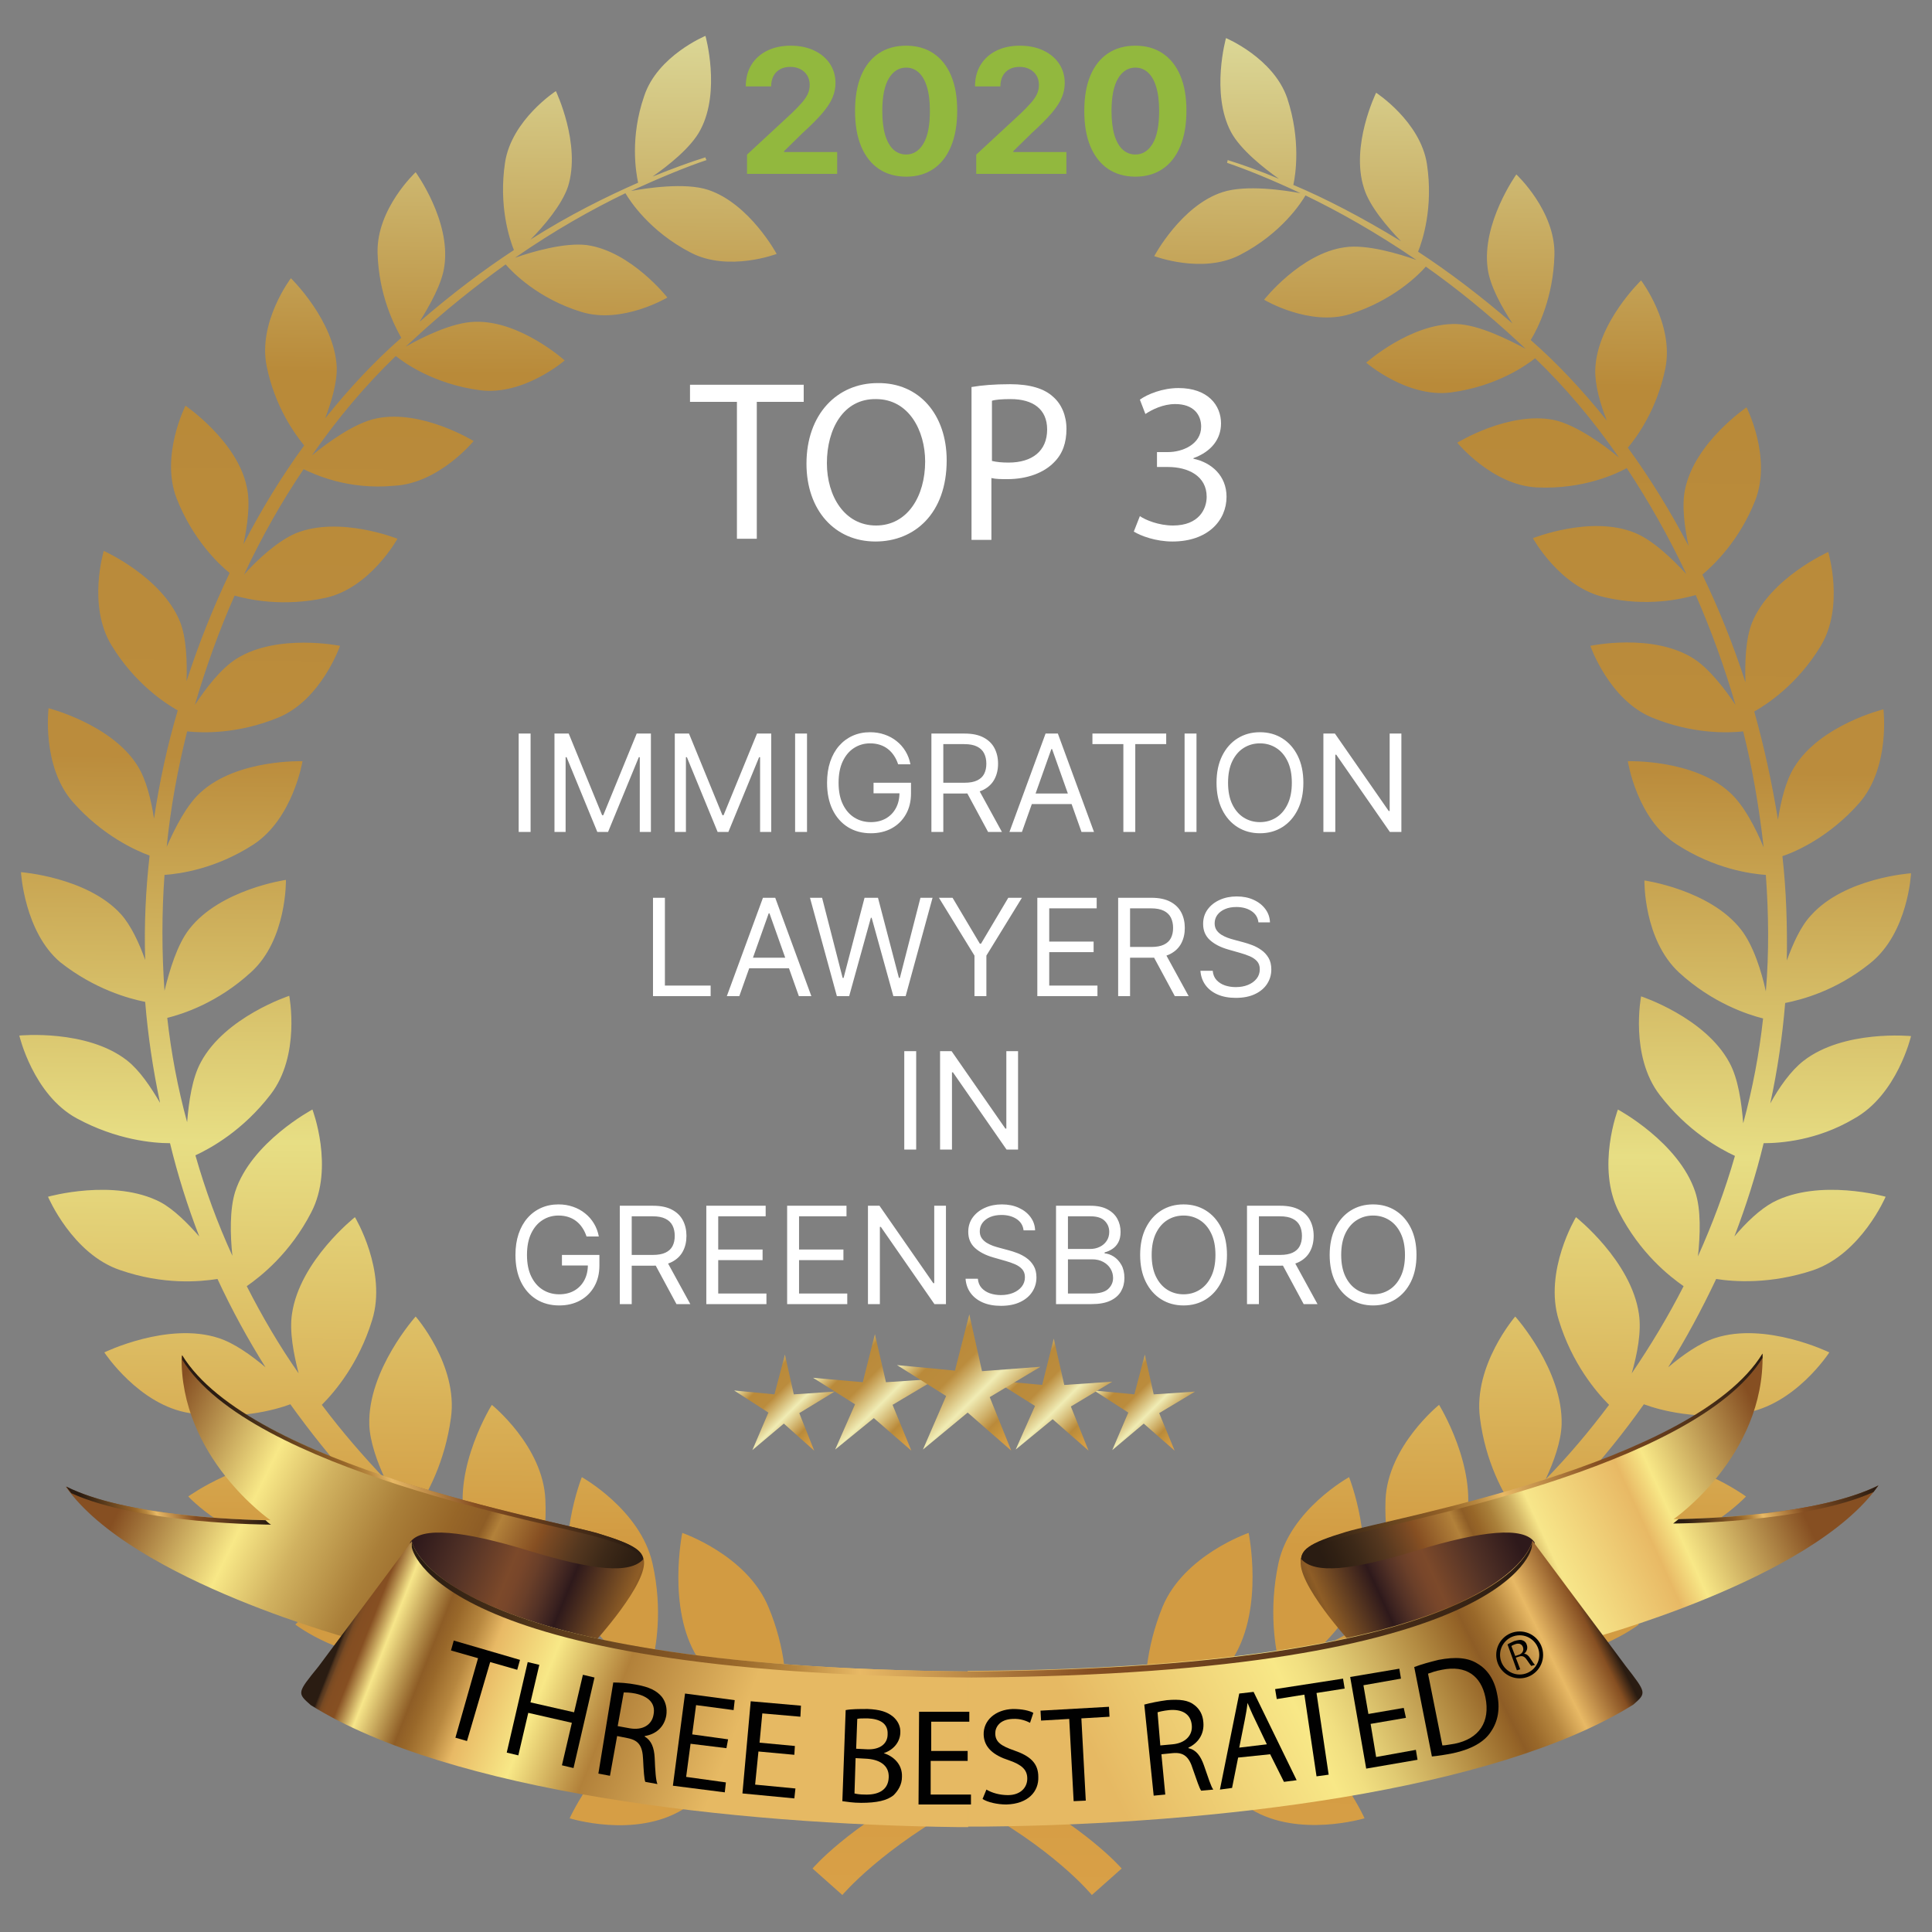 <?xml version="1.0" encoding="UTF-8"?>
<svg xmlns="http://www.w3.org/2000/svg" width="200" height="200" viewBox="0 0 200 200" fill="none">
  <rect x="0" y="0" width="200" height="200" fill="#808080" stroke="none"/>
  <path d="M182.571 118.343C181.771 121.657 180.743 124.857 179.543 128C180.743 126.571 182.171 125.2 183.543 124.457C188.343 121.943 195.2 123.886 195.2 123.886C195.2 123.886 192.686 129.771 187.714 131.486C183.257 132.971 179.486 132.686 177.657 132.4C176.171 135.543 174.514 138.629 172.686 141.543C174.171 140.286 175.943 139.029 177.543 138.514C182.8 136.8 189.371 140 189.371 140C189.371 140 185.829 145.486 180.514 146.286C175.714 147.029 171.886 146 170.171 145.371C168.114 148.286 165.886 151.029 163.543 153.6C165.314 152.571 167.371 151.543 169.143 151.314C174.743 150.514 180.743 154.914 180.743 154.914C180.743 154.914 176.171 159.829 170.743 159.657C165.714 159.543 162.057 157.771 160.457 156.857C157.943 159.371 155.314 161.714 152.629 163.829C154.571 163.086 156.8 162.457 158.629 162.514C164.4 162.743 169.657 168.171 169.657 168.171C169.657 168.171 164.229 172.286 158.743 171.2C153.771 170.229 150.4 167.829 148.914 166.629C146.229 168.571 143.429 170.343 140.629 171.886C142.514 171.543 144.629 171.429 146.229 171.771C151.943 173.029 156.343 179.429 156.343 179.429C156.343 179.429 150.171 182.571 144.857 180.514C140.229 178.686 137.314 175.886 135.943 174.343C132.971 175.771 129.943 176.971 126.971 177.886C128.914 177.943 130.971 178.114 132.457 178.743C138 180.971 141.257 188.229 141.257 188.229C141.257 188.229 134.457 190.286 129.543 187.314C125.029 184.571 122.571 181.029 121.6 179.314C114.571 180.571 108.686 182.571 103.943 184.686C112.571 189.257 116.114 193.429 116.114 193.429L113.029 196.171C113.029 196.171 109.029 191.257 100.114 186.571C91.257 191.314 87.2 196.171 87.2 196.171L84.114 193.429C84.114 193.429 87.657 189.2 96.286 184.686C91.486 182.514 85.657 180.571 78.629 179.314C77.657 181.029 75.2 184.571 70.686 187.314C65.714 190.343 58.971 188.229 58.971 188.229C58.971 188.229 62.229 181.029 67.771 178.743C69.314 178.114 71.314 177.886 73.257 177.886C70.286 176.971 67.314 175.771 64.286 174.343C62.971 175.886 60.057 178.686 55.371 180.514C50.057 182.571 43.886 179.429 43.886 179.429C43.886 179.429 48.229 173.029 54 171.771C55.6 171.429 57.657 171.6 59.6 171.886C56.8 170.343 54.057 168.571 51.314 166.629C49.829 167.829 46.457 170.229 41.486 171.2C36 172.286 30.571 168.171 30.571 168.171C30.571 168.171 35.886 162.743 41.6 162.514C43.429 162.457 45.657 163.086 47.6 163.829C44.914 161.657 42.286 159.371 39.771 156.857C38.171 157.771 34.514 159.543 29.486 159.657C24.057 159.771 19.486 154.914 19.486 154.914C19.486 154.914 25.543 150.571 31.086 151.314C32.857 151.543 34.914 152.571 36.686 153.6C34.343 151.029 32.114 148.229 30.057 145.371C28.343 146 24.514 147.029 19.657 146.286C14.4 145.486 10.8 140 10.8 140C10.8 140 17.371 136.8 22.629 138.514C24.229 139.029 26 140.286 27.486 141.543C25.657 138.629 24 135.6 22.514 132.4C20.686 132.686 16.914 133.029 12.457 131.486C7.486 129.829 4.971 123.886 4.971 123.886C4.971 123.886 11.829 121.943 16.629 124.457C18 125.2 19.429 126.629 20.629 128C19.429 124.914 18.4 121.657 17.6 118.343C15.829 118.343 12.057 118 7.943 115.771C3.429 113.314 2 107.2 2 107.2C2 107.2 8.971 106.514 13.143 109.771C14.457 110.8 15.6 112.514 16.571 114.171C15.829 110.686 15.314 107.2 15.029 103.714C13.314 103.371 9.771 102.4 6.229 99.6C2.514 96.457 2.171 90.286 2.171 90.286C2.171 90.286 9.029 90.8 12.514 94.629C13.543 95.771 14.4 97.6 15.029 99.371C14.914 95.714 15.086 92.114 15.486 88.571C13.943 88 10.571 86.457 7.543 83.028C4.286 79.314 5.029 73.314 5.029 73.314C5.029 73.314 11.543 74.971 14.229 79.257C15.143 80.686 15.657 82.857 15.943 84.743C16.514 80.914 17.314 77.2 18.4 73.543C17.086 72.8 13.943 70.743 11.543 66.8C9.029 62.686 10.743 57.029 10.743 57.029C10.743 57.029 16.743 59.714 18.629 64.343C19.314 66.057 19.371 68.514 19.314 70.514C20.571 66.629 22.057 62.914 23.771 59.314C22.629 58.4 19.943 55.828 18.286 51.6C16.571 47.2 19.2 42 19.2 42C19.2 42 24.571 45.657 25.543 50.4C25.943 52.114 25.6 54.457 25.2 56.343C27.086 52.686 29.2 49.257 31.486 46.114C30.514 44.914 28.457 42.114 27.6 37.886C26.686 33.314 30.114 28.8 30.114 28.8C30.114 28.8 34.629 33.2 34.857 38C34.914 39.6 34.286 41.657 33.657 43.314C36.171 40.171 38.8 37.371 41.543 34.971C40.857 33.771 39.2 30.571 39.086 26.171C38.971 21.6 43.029 17.828 43.029 17.828C43.029 17.828 46.686 22.857 46 27.543C45.771 29.371 44.457 31.657 43.429 33.314C46.8 30.4 50.057 27.943 53.2 25.886C52.743 24.743 51.6 21.314 52.286 16.8C52.971 12.4 57.543 9.429 57.543 9.429C57.543 9.429 60.171 14.914 58.8 19.314C58.171 21.2 56.286 23.428 54.914 24.8C58.971 22.229 62.8 20.343 66.057 18.914C65.829 17.828 65.2 14.229 66.686 9.943C68.057 5.771 73.029 3.714 73.029 3.714C73.029 3.714 74.629 9.429 72.514 13.428C71.543 15.314 69.086 17.2 67.543 18.286C69.657 17.428 71.543 16.743 73.029 16.286C73.029 16.4 73.086 16.457 73.143 16.571C71.086 17.257 68.457 18.343 65.314 19.771C66.857 19.486 70.914 18.857 73.314 19.657C77.6 21.086 80.4 26.286 80.4 26.286C80.4 26.286 75.429 28.171 71.543 26.171C67.2 23.943 65.143 20.686 64.743 20C61.314 21.657 57.429 23.828 53.314 26.686C55.086 26.057 58.457 25.086 60.743 25.371C65.314 26 69.086 30.8 69.086 30.8C69.086 30.8 64.4 33.6 60.171 32.286C55.714 30.914 53.086 28.229 52.343 27.371C49.257 29.6 46 32.171 42.743 35.2C42.514 35.428 42.229 35.657 42 35.886C43.714 34.914 46.8 33.371 49.143 33.314C53.829 33.143 58.457 37.314 58.457 37.314C58.457 37.314 54.229 40.971 49.714 40.4C44.914 39.771 41.829 37.543 40.971 36.857C37.886 39.828 34.971 43.257 32.286 47.143C33.829 45.886 36.686 43.771 38.971 43.314C43.657 42.343 49.029 45.657 49.029 45.657C49.029 45.657 45.429 50.057 40.8 50.286C36 50.743 32.514 49.086 31.429 48.571C29.143 51.943 27.086 55.6 25.257 59.486C26.629 57.943 28.743 56 30.629 55.2C35.143 53.371 41.143 55.771 41.143 55.771C41.143 55.771 38.343 60.857 33.714 61.886C29.257 62.857 25.714 62.057 24.286 61.657C22.686 65.257 21.314 69.086 20.171 72.971C21.314 71.257 22.857 69.2 24.514 68.171C28.743 65.543 35.2 66.857 35.2 66.857C35.2 66.857 33.257 72.457 28.8 74.286C24.629 76 20.971 75.886 19.371 75.714C18.4 79.6 17.657 83.6 17.257 87.657C18.114 85.714 19.314 83.314 20.8 82C24.571 78.571 31.314 78.8 31.314 78.8C31.314 78.8 30.343 84.743 26.229 87.428C22.343 89.943 18.629 90.457 17.029 90.571C16.743 94.514 16.743 98.571 17.029 102.571C17.543 100.457 18.343 97.771 19.6 96.171C22.8 92.057 29.6 91.086 29.6 91.086C29.6 91.086 29.714 97.257 26 100.629C22.514 103.829 18.914 104.971 17.314 105.371C17.714 108.971 18.4 112.629 19.371 116.171C19.543 114.057 19.886 111.6 20.8 109.943C23.314 105.257 29.943 103.086 29.943 103.086C29.943 103.086 31.143 109.257 28 113.314C25.143 117.029 21.829 118.857 20.229 119.6C21.257 123.2 22.514 126.629 24.057 130C23.829 127.829 23.771 125.2 24.343 123.371C26 118.229 32.343 114.857 32.343 114.857C32.343 114.857 34.629 120.857 32.229 125.486C30.057 129.714 27.029 132.114 25.543 133.143C27.143 136.286 28.914 139.314 30.914 142.171C30.4 140.171 29.943 137.829 30.229 136C31.029 130.514 36.743 126 36.743 126C36.743 126 40.114 131.6 38.514 136.686C37.143 141.143 34.686 144.057 33.314 145.429C35.371 148.171 37.6 150.743 39.886 153.143C39.029 151.314 38.286 149.2 38.229 147.486C38.057 141.829 43.029 136.286 43.029 136.286C43.029 136.286 47.429 141.314 46.686 146.743C46.057 151.371 44.229 154.686 43.086 156.343C45.543 158.629 48.057 160.8 50.686 162.743C49.543 161.086 48.514 159.143 48.114 157.486C46.914 151.829 50.914 145.429 50.914 145.429C50.914 145.429 56.229 149.714 56.457 155.257C56.686 160 55.371 163.657 54.514 165.543C57.429 167.486 60.4 169.2 63.371 170.686C61.829 169.143 60.286 167.257 59.543 165.543C57.371 160.114 60.229 152.914 60.229 152.914C60.229 152.914 66.286 156.286 67.543 161.829C68.629 166.629 67.943 170.629 67.371 172.629C70.514 173.943 73.6 175.029 76.629 175.829C74.914 174.571 73.143 173.086 72.171 171.543C69.029 166.457 70.629 158.686 70.629 158.686C70.629 158.686 77.314 160.971 79.543 166.343C81.371 170.686 81.486 174.571 81.314 176.743C85.714 177.6 89.714 178.686 93.257 179.943C95.714 180.8 97.943 181.714 99.943 182.629C101.943 181.714 104.171 180.8 106.629 179.943C110.171 178.686 114.171 177.543 118.571 176.743C118.457 174.571 118.571 170.686 120.343 166.343C122.571 160.971 129.257 158.686 129.257 158.686C129.257 158.686 130.857 166.4 127.714 171.543C126.743 173.086 124.971 174.629 123.257 175.829C126.286 175.029 129.371 174 132.514 172.629C132 170.629 131.314 166.686 132.343 161.829C133.543 156.286 139.657 152.914 139.657 152.914C139.657 152.914 142.514 160.114 140.343 165.543C139.657 167.314 138.057 169.143 136.514 170.686C139.486 169.2 142.457 167.486 145.371 165.543C144.514 163.657 143.257 160 143.429 155.257C143.657 149.714 148.971 145.429 148.971 145.429C148.971 145.429 152.971 151.886 151.771 157.486C151.429 159.2 150.343 161.086 149.2 162.743C151.829 160.8 154.4 158.629 156.8 156.343C155.657 154.686 153.771 151.371 153.2 146.743C152.514 141.314 156.857 136.286 156.857 136.286C156.857 136.286 161.829 141.829 161.657 147.486C161.6 149.2 160.857 151.314 160 153.143C162.343 150.743 164.514 148.171 166.571 145.429C165.2 144.057 162.743 141.143 161.371 136.686C159.771 131.6 163.143 126 163.143 126C163.143 126 168.857 130.514 169.657 136C169.943 137.829 169.486 140.171 168.914 142.171C170.857 139.314 172.686 136.286 174.286 133.143C172.8 132.114 169.771 129.714 167.6 125.486C165.2 120.857 167.486 114.857 167.486 114.857C167.486 114.857 173.771 118.229 175.486 123.371C176.114 125.257 176 127.886 175.771 130.057C177.257 126.743 178.571 123.257 179.6 119.657C178 118.914 174.686 117.086 171.829 113.371C168.686 109.314 169.886 103.143 169.886 103.143C169.886 103.143 176.514 105.314 179.029 110C179.943 111.657 180.286 114.171 180.457 116.286C181.429 112.686 182.114 109.086 182.514 105.429C180.914 105.029 177.257 103.829 173.829 100.686C170.114 97.257 170.229 91.143 170.229 91.143C170.229 91.143 177.029 92.114 180.229 96.228C181.486 97.829 182.343 100.514 182.8 102.629C183.143 98.571 183.086 94.571 182.8 90.571C181.2 90.457 177.486 89.943 173.6 87.428C169.429 84.8 168.514 78.8 168.514 78.8C168.514 78.8 175.257 78.571 179.029 82C180.514 83.314 181.771 85.771 182.571 87.714C182.114 83.657 181.429 79.6 180.457 75.714C178.857 75.886 175.2 76 171.029 74.286C166.571 72.457 164.629 66.857 164.629 66.857C164.629 66.857 171.086 65.486 175.314 68.171C176.914 69.2 178.514 71.257 179.657 72.971C178.514 69.028 177.143 65.257 175.543 61.6C174.114 62 170.514 62.857 166.114 61.828C161.486 60.8 158.686 55.714 158.686 55.714C158.686 55.714 164.686 53.314 169.2 55.143C171.086 55.886 173.143 57.886 174.571 59.428C172.743 55.543 170.629 51.828 168.4 48.457C167.371 49.029 163.886 50.686 159.086 50.457C154.457 50.228 150.857 45.828 150.857 45.828C150.857 45.828 156.229 42.514 160.914 43.486C163.2 44 166.114 46.114 167.6 47.371C164.914 43.486 162 40.057 158.914 37.086C158.057 37.771 154.971 40 150.171 40.629C145.657 41.2 141.429 37.543 141.429 37.543C141.429 37.543 146.057 33.428 150.743 33.543C153.086 33.6 156.229 35.2 157.943 36.114C157.714 35.886 157.429 35.657 157.2 35.428C153.943 32.4 150.686 29.771 147.6 27.6C146.857 28.457 144.229 31.086 139.771 32.514C135.543 33.828 130.857 31.029 130.857 31.029C130.857 31.029 134.629 26.229 139.2 25.6C141.486 25.257 144.857 26.286 146.629 26.914C142.457 24.057 138.571 21.886 135.143 20.229C134.743 20.914 132.686 24.171 128.343 26.4C124.457 28.4 119.486 26.514 119.486 26.514C119.486 26.514 122.286 21.257 126.571 19.886C129.029 19.086 133.086 19.714 134.629 20C131.6 18.571 129.029 17.543 127.029 16.857C127.029 16.743 127.086 16.686 127.086 16.571C128.571 17.029 130.343 17.657 132.4 18.514C130.857 17.428 128.4 15.486 127.429 13.657C125.314 9.657 126.914 3.943 126.914 3.943C126.914 3.943 131.829 6 133.257 10.171C134.686 14.514 134.114 18.114 133.886 19.143C137.143 20.514 140.914 22.457 145.029 24.971C143.657 23.543 141.771 21.371 141.2 19.486C139.771 15.086 142.457 9.6 142.457 9.6C142.457 9.6 147.029 12.571 147.714 16.971C148.4 21.486 147.257 24.914 146.8 26.057C149.943 28.114 153.2 30.571 156.571 33.486C155.486 31.828 154.229 29.6 154 27.771C153.371 23.086 156.971 18.057 156.971 18.057C156.971 18.057 161.029 21.828 160.914 26.4C160.8 30.8 159.2 34 158.457 35.2C161.2 37.6 163.829 40.4 166.343 43.543C165.657 41.828 165.086 39.828 165.143 38.228C165.314 33.428 169.886 29.029 169.886 29.029C169.886 29.029 173.314 33.543 172.4 38.114C171.543 42.343 169.486 45.2 168.514 46.343C170.8 49.486 172.914 52.914 174.8 56.514C174.4 54.629 174.057 52.286 174.457 50.571C175.486 45.771 180.8 42.171 180.8 42.171C180.8 42.171 183.429 47.314 181.714 51.771C180.057 56 177.371 58.514 176.229 59.486C177.943 63.029 179.429 66.743 180.686 70.629C180.629 68.629 180.686 66.171 181.371 64.457C183.257 59.828 189.257 57.143 189.257 57.143C189.257 57.143 190.971 62.8 188.457 66.914C186.057 70.857 182.914 72.914 181.6 73.657C182.629 77.314 183.429 81.028 184.057 84.857C184.343 82.971 184.857 80.8 185.771 79.371C188.457 75.028 194.971 73.428 194.971 73.428C194.971 73.428 195.714 79.428 192.457 83.143C189.429 86.571 186.057 88.114 184.514 88.629C184.914 92.171 185.029 95.771 184.971 99.428C185.6 97.714 186.4 95.886 187.486 94.743C190.971 90.857 197.829 90.4 197.829 90.4C197.829 90.4 197.543 96.571 193.6 99.714C190.057 102.571 186.514 103.486 184.8 103.829C184.514 107.314 184 110.8 183.257 114.229C184.171 112.571 185.371 110.857 186.686 109.829C190.857 106.571 197.829 107.257 197.829 107.257C197.829 107.257 196.4 113.371 191.886 115.829C188.114 118.057 184.343 118.343 182.571 118.343Z" fill="url(#paint0_linear_11_272)"></path>
  <path d="M77.331 18V16.006L81.99 11.691C82.387 11.307 82.719 10.962 82.988 10.655C83.26 10.349 83.467 10.048 83.608 9.754C83.748 9.456 83.819 9.134 83.819 8.789C83.819 8.406 83.731 8.075 83.556 7.798C83.382 7.517 83.143 7.302 82.841 7.153C82.538 6.999 82.195 6.923 81.811 6.923C81.411 6.923 81.061 7.004 80.763 7.165C80.465 7.327 80.235 7.56 80.073 7.862C79.911 8.165 79.83 8.525 79.83 8.942H77.203C77.203 8.086 77.397 7.342 77.784 6.712C78.172 6.081 78.716 5.593 79.414 5.248C80.113 4.903 80.919 4.73 81.831 4.73C82.768 4.73 83.584 4.896 84.279 5.229C84.978 5.557 85.521 6.013 85.909 6.597C86.296 7.18 86.49 7.849 86.49 8.604C86.49 9.098 86.392 9.586 86.196 10.068C86.005 10.549 85.662 11.084 85.167 11.672C84.673 12.256 83.976 12.957 83.077 13.775L81.166 15.648V15.737H86.663V18H77.331ZM93.801 18.288C92.702 18.283 91.756 18.013 90.963 17.476C90.175 16.939 89.568 16.161 89.141 15.143C88.72 14.124 88.511 12.899 88.515 11.467C88.515 10.04 88.726 8.823 89.148 7.817C89.574 6.812 90.181 6.047 90.97 5.523C91.762 4.994 92.706 4.73 93.801 4.73C94.897 4.73 95.838 4.994 96.627 5.523C97.419 6.051 98.029 6.818 98.455 7.824C98.881 8.825 99.092 10.04 99.088 11.467C99.088 12.903 98.874 14.131 98.448 15.149C98.026 16.168 97.421 16.945 96.633 17.482C95.845 18.019 94.901 18.288 93.801 18.288ZM93.801 15.993C94.551 15.993 95.15 15.616 95.597 14.861C96.045 14.107 96.266 12.976 96.262 11.467C96.262 10.474 96.16 9.648 95.955 8.987C95.755 8.327 95.47 7.83 95.099 7.498C94.732 7.165 94.3 6.999 93.801 6.999C93.056 6.999 92.459 7.372 92.011 8.118C91.564 8.864 91.338 9.98 91.334 11.467C91.334 12.473 91.434 13.312 91.634 13.986C91.839 14.655 92.127 15.158 92.497 15.494C92.868 15.827 93.303 15.993 93.801 15.993ZM101.061 18V16.006L105.721 11.691C106.117 11.307 106.45 10.962 106.718 10.655C106.991 10.349 107.197 10.048 107.338 9.754C107.479 9.456 107.549 9.134 107.549 8.789C107.549 8.406 107.462 8.075 107.287 7.798C107.112 7.517 106.874 7.302 106.571 7.153C106.268 6.999 105.925 6.923 105.542 6.923C105.141 6.923 104.792 7.004 104.494 7.165C104.195 7.327 103.965 7.56 103.803 7.862C103.641 8.165 103.56 8.525 103.56 8.942H100.933C100.933 8.086 101.127 7.342 101.515 6.712C101.903 6.081 102.446 5.593 103.145 5.248C103.844 4.903 104.649 4.73 105.561 4.73C106.499 4.73 107.315 4.896 108.009 5.229C108.708 5.557 109.251 6.013 109.639 6.597C110.027 7.18 110.221 7.849 110.221 8.604C110.221 9.098 110.123 9.586 109.927 10.068C109.735 10.549 109.392 11.084 108.898 11.672C108.403 12.256 107.707 12.957 106.808 13.775L104.896 15.648V15.737H110.393V18H101.061ZM117.532 18.288C116.432 18.283 115.486 18.013 114.694 17.476C113.905 16.939 113.298 16.161 112.872 15.143C112.45 14.124 112.241 12.899 112.246 11.467C112.246 10.04 112.456 8.823 112.878 7.817C113.305 6.812 113.912 6.047 114.7 5.523C115.493 4.994 116.437 4.73 117.532 4.73C118.627 4.73 119.569 4.994 120.357 5.523C121.15 6.051 121.759 6.818 122.185 7.824C122.611 8.825 122.822 10.04 122.818 11.467C122.818 12.903 122.605 14.131 122.179 15.149C121.757 16.168 121.152 16.945 120.363 17.482C119.575 18.019 118.631 18.288 117.532 18.288ZM117.532 15.993C118.282 15.993 118.881 15.616 119.328 14.861C119.775 14.107 119.997 12.976 119.993 11.467C119.993 10.474 119.89 9.648 119.686 8.987C119.486 8.327 119.2 7.83 118.829 7.498C118.463 7.165 118.03 6.999 117.532 6.999C116.786 6.999 116.189 7.372 115.742 8.118C115.295 8.864 115.069 9.98 115.064 11.467C115.064 12.473 115.165 13.312 115.365 13.986C115.569 14.655 115.857 15.158 116.228 15.494C116.599 15.827 117.033 15.993 117.532 15.993Z" fill="#92B83E"></path>
  <path d="M76.286 41.6H71.429V39.829H83.2V41.6H78.343V55.772H76.286V41.6Z" fill="white"></path>
  <path d="M98 47.657C98 53.143 94.686 56.057 90.629 56.057C86.4 56.057 83.486 52.8 83.486 48C83.486 42.914 86.629 39.657 90.857 39.657C95.143 39.6 98 42.914 98 47.657ZM85.6 47.943C85.6 51.371 87.429 54.4 90.686 54.4C93.943 54.4 95.771 51.371 95.771 47.771C95.771 44.629 94.114 41.314 90.686 41.314C87.314 41.257 85.6 44.4 85.6 47.943Z" fill="white"></path>
  <path d="M100.629 40.057C101.6 39.886 102.914 39.772 104.571 39.772C106.629 39.772 108.114 40.229 109.029 41.086C109.886 41.829 110.4 43.029 110.4 44.4C110.4 45.829 110 46.971 109.143 47.829C108.057 48.971 106.286 49.6 104.286 49.6C103.657 49.6 103.086 49.6 102.629 49.486V55.886H100.571V40.057H100.629ZM102.686 47.714C103.143 47.829 103.714 47.886 104.4 47.886C106.857 47.886 108.4 46.686 108.4 44.457C108.4 42.343 106.914 41.314 104.629 41.314C103.714 41.314 103.029 41.371 102.686 41.486V47.714Z" fill="white"></path>
  <path d="M118 53.428C118.571 53.828 119.943 54.4 121.429 54.4C124.114 54.4 124.914 52.686 124.914 51.428C124.914 49.257 122.971 48.343 120.914 48.343H119.771V46.8H120.914C122.4 46.8 124.343 46 124.343 44.171C124.343 42.914 123.543 41.828 121.657 41.828C120.4 41.828 119.257 42.4 118.571 42.857L118 41.371C118.8 40.8 120.343 40.171 122 40.171C125.029 40.171 126.4 41.943 126.4 43.828C126.4 45.428 125.429 46.743 123.543 47.428V47.486C125.429 47.886 126.971 49.257 126.971 51.428C126.971 53.886 125.029 56.057 121.371 56.057C119.657 56.057 118.114 55.486 117.371 55.029L118 53.428Z" fill="white"></path>
  <path d="M54.927 75.938V86.12H53.694V75.938H54.927ZM57.399 75.938H58.871L62.331 84.39H62.45L65.91 75.938H67.382V86.12H66.229V78.384H66.129L62.947 86.12H61.834L58.652 78.384H58.552V86.12H57.399V75.938ZM69.854 75.938H71.326L74.786 84.39H74.905L78.365 75.938H79.837V86.12H78.684V78.384H78.584L75.402 86.12H74.289L71.107 78.384H71.007V86.12H69.854V75.938ZM83.542 75.938V86.12H82.309V75.938H83.542ZM92.975 79.12C92.865 78.785 92.721 78.485 92.542 78.22C92.366 77.952 92.156 77.723 91.911 77.534C91.669 77.345 91.394 77.201 91.085 77.102C90.777 77.002 90.439 76.952 90.071 76.952C89.468 76.952 88.919 77.108 88.425 77.42C87.932 77.731 87.539 78.19 87.247 78.797C86.956 79.403 86.81 80.147 86.81 81.029C86.81 81.911 86.957 82.655 87.252 83.261C87.547 83.868 87.947 84.327 88.45 84.638C88.954 84.95 89.521 85.106 90.151 85.106C90.734 85.106 91.248 84.981 91.692 84.733C92.139 84.481 92.487 84.126 92.736 83.669C92.988 83.208 93.114 82.666 93.114 82.043L93.492 82.123H90.429V81.029H94.307V82.123C94.307 82.961 94.128 83.691 93.77 84.31C93.415 84.93 92.925 85.411 92.298 85.752C91.675 86.09 90.959 86.259 90.151 86.259C89.249 86.259 88.457 86.047 87.774 85.623C87.095 85.199 86.564 84.595 86.183 83.813C85.805 83.031 85.617 82.103 85.617 81.029C85.617 80.224 85.724 79.499 85.94 78.856C86.158 78.21 86.467 77.66 86.864 77.206C87.262 76.752 87.733 76.404 88.276 76.162C88.82 75.92 89.418 75.799 90.071 75.799C90.608 75.799 91.109 75.88 91.573 76.043C92.04 76.202 92.456 76.429 92.82 76.724C93.188 77.015 93.495 77.365 93.74 77.773C93.985 78.177 94.154 78.626 94.247 79.12H92.975ZM96.419 86.12V75.938H99.859C100.654 75.938 101.307 76.074 101.818 76.346C102.328 76.614 102.706 76.984 102.951 77.454C103.196 77.925 103.319 78.46 103.319 79.06C103.319 79.66 103.196 80.192 102.951 80.656C102.706 81.12 102.33 81.485 101.823 81.75C101.316 82.012 100.668 82.143 99.879 82.143H97.095V81.029H99.839C100.383 81.029 100.82 80.95 101.152 80.79C101.486 80.631 101.728 80.406 101.877 80.114C102.03 79.819 102.106 79.468 102.106 79.06C102.106 78.653 102.03 78.296 101.877 77.991C101.725 77.686 101.481 77.451 101.147 77.285C100.812 77.116 100.369 77.032 99.819 77.032H97.651V86.12H96.419ZM101.211 81.546L103.717 86.12H102.285L99.819 81.546H101.211ZM105.791 86.12H104.499L108.237 75.938H109.51L113.249 86.12H111.956L108.913 77.549H108.834L105.791 86.12ZM106.269 82.143H111.479V83.237H106.269V82.143ZM113.088 77.032V75.938H120.725V77.032H117.523V86.12H116.29V77.032H113.088ZM123.861 75.938V86.12H122.628V75.938H123.861ZM134.924 81.029C134.924 82.103 134.73 83.031 134.342 83.813C133.954 84.595 133.422 85.199 132.746 85.623C132.07 86.047 131.298 86.259 130.429 86.259C129.561 86.259 128.789 86.047 128.112 85.623C127.436 85.199 126.904 84.595 126.517 83.813C126.129 83.031 125.935 82.103 125.935 81.029C125.935 79.955 126.129 79.027 126.517 78.245C126.904 77.463 127.436 76.86 128.112 76.435C128.789 76.011 129.561 75.799 130.429 75.799C131.298 75.799 132.07 76.011 132.746 76.435C133.422 76.86 133.954 77.463 134.342 78.245C134.73 79.027 134.924 79.955 134.924 81.029ZM133.73 81.029C133.73 80.147 133.583 79.403 133.288 78.797C132.996 78.19 132.6 77.731 132.1 77.42C131.603 77.108 131.046 76.952 130.429 76.952C129.813 76.952 129.254 77.108 128.754 77.42C128.257 77.731 127.861 78.19 127.566 78.797C127.274 79.403 127.128 80.147 127.128 81.029C127.128 81.911 127.274 82.655 127.566 83.261C127.861 83.868 128.257 84.327 128.754 84.638C129.254 84.95 129.813 85.106 130.429 85.106C131.046 85.106 131.603 84.95 132.1 84.638C132.6 84.327 132.996 83.868 133.288 83.261C133.583 82.655 133.73 81.911 133.73 81.029ZM145.071 75.938V86.12H143.877L138.329 78.126H138.23V86.12H136.997V75.938H138.19L143.758 83.952H143.857V75.938H145.071ZM67.598 103.12V92.938H68.831V102.026H73.564V103.12H67.598ZM76.533 103.12H75.241L78.98 92.938H80.252L83.991 103.12H82.698L79.656 94.549H79.576L76.533 103.12ZM77.011 99.143H82.221V100.236H77.011V99.143ZM86.633 103.12L83.849 92.938H85.102L87.23 101.231H87.329L89.497 92.938H90.889L93.056 101.231H93.156L95.284 92.938H96.537L93.752 103.12H92.48L90.233 95.006H90.153L87.906 103.12H86.633ZM97.198 92.938H98.61L101.434 97.691H101.553L104.377 92.938H105.789L102.11 98.924V103.12H100.877V98.924L97.198 92.938ZM107.383 103.12V92.938H113.528V94.032H108.616V97.472H113.21V98.566H108.616V102.026H113.608V103.12H107.383ZM115.751 103.12V92.938H119.191C119.986 92.938 120.639 93.074 121.15 93.346C121.66 93.614 122.038 93.984 122.283 94.454C122.529 94.925 122.651 95.46 122.651 96.06C122.651 96.66 122.529 97.192 122.283 97.656C122.038 98.12 121.662 98.485 121.155 98.75C120.648 99.012 120 99.143 119.211 99.143H116.427V98.029H119.171C119.715 98.029 120.152 97.95 120.484 97.79C120.818 97.631 121.06 97.406 121.209 97.114C121.362 96.819 121.438 96.468 121.438 96.06C121.438 95.653 121.362 95.296 121.209 94.991C121.057 94.686 120.813 94.451 120.479 94.285C120.144 94.116 119.701 94.032 119.151 94.032H116.984V103.12H115.751ZM120.543 98.546L123.049 103.12H121.617L119.151 98.546H120.543ZM130.274 95.484C130.214 94.98 129.972 94.589 129.548 94.31C129.124 94.032 128.603 93.893 127.987 93.893C127.536 93.893 127.142 93.966 126.804 94.112C126.469 94.257 126.207 94.458 126.018 94.713C125.833 94.968 125.74 95.258 125.74 95.583C125.74 95.855 125.804 96.088 125.934 96.284C126.066 96.476 126.235 96.637 126.441 96.766C126.646 96.892 126.862 96.997 127.087 97.079C127.312 97.159 127.52 97.224 127.709 97.273L128.743 97.552C129.008 97.621 129.303 97.718 129.628 97.84C129.956 97.963 130.269 98.13 130.567 98.342C130.869 98.551 131.117 98.82 131.313 99.148C131.508 99.476 131.606 99.879 131.606 100.356C131.606 100.906 131.462 101.403 131.174 101.847C130.889 102.291 130.471 102.644 129.921 102.906C129.374 103.168 128.709 103.299 127.927 103.299C127.198 103.299 126.567 103.181 126.033 102.946C125.503 102.711 125.085 102.383 124.78 101.962C124.479 101.541 124.308 101.052 124.268 100.495H125.541C125.574 100.879 125.703 101.198 125.929 101.45C126.157 101.698 126.446 101.884 126.794 102.006C127.145 102.126 127.523 102.185 127.927 102.185C128.398 102.185 128.82 102.109 129.195 101.957C129.57 101.801 129.866 101.585 130.085 101.31C130.304 101.032 130.413 100.707 130.413 100.336C130.413 99.998 130.319 99.723 130.13 99.511C129.941 99.299 129.692 99.126 129.384 98.994C129.076 98.861 128.743 98.745 128.385 98.646L127.132 98.288C126.336 98.059 125.707 97.732 125.243 97.308C124.779 96.884 124.547 96.329 124.547 95.643C124.547 95.073 124.701 94.576 125.009 94.151C125.32 93.724 125.738 93.392 126.262 93.157C126.789 92.918 127.377 92.799 128.027 92.799C128.683 92.799 129.266 92.917 129.777 93.152C130.287 93.384 130.691 93.702 130.99 94.106C131.291 94.511 131.45 94.97 131.467 95.484H130.274Z" fill="white"></path>
  <path d="M94.843 108.818V119H93.61V108.818H94.843ZM105.389 108.818V119H104.196L98.647 111.006H98.548V119H97.315V108.818H98.508L104.076 116.832H104.176V108.818H105.389Z" fill="white"></path>
  <path d="M60.718 128C60.608 127.665 60.464 127.365 60.285 127.1C60.109 126.832 59.899 126.603 59.654 126.414C59.412 126.225 59.137 126.081 58.828 125.982C58.52 125.882 58.182 125.832 57.814 125.832C57.211 125.832 56.662 125.988 56.169 126.3C55.675 126.611 55.282 127.07 54.99 127.677C54.699 128.283 54.553 129.027 54.553 129.909C54.553 130.791 54.7 131.535 54.995 132.141C55.29 132.748 55.69 133.207 56.193 133.518C56.697 133.83 57.264 133.986 57.894 133.986C58.477 133.986 58.991 133.862 59.435 133.613C59.882 133.361 60.23 133.006 60.479 132.549C60.731 132.088 60.857 131.546 60.857 130.923L61.235 131.003H58.172V129.909H62.05V131.003C62.05 131.841 61.871 132.571 61.513 133.19C61.158 133.81 60.668 134.291 60.041 134.632C59.418 134.97 58.702 135.139 57.894 135.139C56.992 135.139 56.2 134.927 55.517 134.503C54.838 134.079 54.308 133.475 53.926 132.693C53.549 131.911 53.36 130.983 53.36 129.909C53.36 129.104 53.467 128.379 53.683 127.737C53.901 127.09 54.21 126.54 54.608 126.086C55.005 125.632 55.476 125.284 56.019 125.042C56.563 124.8 57.161 124.679 57.814 124.679C58.351 124.679 58.852 124.76 59.316 124.923C59.783 125.082 60.199 125.309 60.563 125.604C60.931 125.895 61.238 126.245 61.483 126.653C61.728 127.057 61.898 127.506 61.99 128H60.718ZM64.162 135V124.818H67.602C68.397 124.818 69.05 124.954 69.561 125.226C70.071 125.494 70.449 125.864 70.694 126.335C70.94 126.805 71.062 127.34 71.062 127.94C71.062 128.54 70.94 129.072 70.694 129.536C70.449 130 70.073 130.365 69.566 130.63C69.059 130.892 68.411 131.023 67.622 131.023H64.838V129.909H67.582C68.126 129.909 68.563 129.83 68.895 129.67C69.229 129.511 69.471 129.286 69.621 128.994C69.773 128.699 69.849 128.348 69.849 127.94C69.849 127.533 69.773 127.176 69.621 126.871C69.468 126.567 69.224 126.331 68.89 126.165C68.555 125.996 68.112 125.912 67.562 125.912H65.395V135H64.162ZM68.954 130.426L71.46 135H70.028L67.562 130.426H68.954ZM73.117 135V124.818H79.262V125.912H74.35V129.352H78.943V130.446H74.35V133.906H79.341V135H73.117ZM81.484 135V124.818H87.629V125.912H82.717V129.352H87.311V130.446H82.717V133.906H87.708V135H81.484ZM97.925 124.818V135H96.732L91.183 127.006H91.084V135H89.851V124.818H91.044L96.612 132.832H96.712V124.818H97.925ZM105.96 127.364C105.901 126.86 105.659 126.469 105.234 126.19C104.81 125.912 104.29 125.773 103.673 125.773C103.223 125.773 102.828 125.846 102.49 125.991C102.155 126.137 101.894 126.338 101.705 126.593C101.519 126.848 101.426 127.138 101.426 127.463C101.426 127.735 101.491 127.969 101.62 128.164C101.753 128.356 101.922 128.517 102.127 128.646C102.333 128.772 102.548 128.877 102.774 128.96C102.999 129.039 103.206 129.104 103.395 129.153L104.429 129.432C104.694 129.501 104.989 129.598 105.314 129.72C105.642 129.843 105.955 130.01 106.254 130.222C106.555 130.431 106.804 130.7 106.999 131.028C107.195 131.356 107.293 131.759 107.293 132.236C107.293 132.786 107.149 133.283 106.86 133.727C106.575 134.171 106.158 134.524 105.607 134.786C105.06 135.048 104.396 135.179 103.614 135.179C102.885 135.179 102.253 135.061 101.72 134.826C101.189 134.591 100.772 134.263 100.467 133.842C100.165 133.421 99.994 132.932 99.955 132.375H101.227C101.261 132.759 101.39 133.078 101.615 133.33C101.844 133.578 102.132 133.764 102.48 133.886C102.832 134.006 103.209 134.065 103.614 134.065C104.084 134.065 104.507 133.989 104.881 133.837C105.256 133.681 105.553 133.465 105.771 133.19C105.99 132.912 106.1 132.587 106.1 132.216C106.1 131.878 106.005 131.603 105.816 131.391C105.627 131.179 105.379 131.006 105.07 130.874C104.762 130.741 104.429 130.625 104.071 130.526L102.818 130.168C102.023 129.939 101.393 129.612 100.929 129.188C100.465 128.764 100.233 128.209 100.233 127.523C100.233 126.953 100.387 126.455 100.695 126.031C101.007 125.604 101.425 125.272 101.948 125.037C102.475 124.798 103.064 124.679 103.713 124.679C104.369 124.679 104.953 124.797 105.463 125.032C105.974 125.264 106.378 125.582 106.676 125.987C106.978 126.391 107.137 126.85 107.153 127.364H105.96ZM109.32 135V124.818H112.88C113.589 124.818 114.174 124.941 114.634 125.186C115.095 125.428 115.438 125.754 115.664 126.165C115.889 126.573 116.002 127.026 116.002 127.523C116.002 127.96 115.924 128.321 115.768 128.607C115.616 128.892 115.413 129.117 115.161 129.283C114.913 129.448 114.643 129.571 114.351 129.651V129.75C114.663 129.77 114.976 129.879 115.291 130.078C115.606 130.277 115.869 130.562 116.081 130.933C116.293 131.304 116.399 131.759 116.399 132.295C116.399 132.806 116.283 133.265 116.051 133.673C115.819 134.08 115.453 134.403 114.953 134.642C114.452 134.881 113.801 135 112.999 135H109.32ZM110.553 133.906H112.999C113.804 133.906 114.376 133.75 114.714 133.439C115.055 133.124 115.226 132.743 115.226 132.295C115.226 131.951 115.138 131.633 114.963 131.341C114.787 131.046 114.537 130.811 114.212 130.635C113.887 130.456 113.503 130.366 113.059 130.366H110.553V133.906ZM110.553 129.293H112.84C113.211 129.293 113.546 129.22 113.844 129.074C114.146 128.928 114.384 128.723 114.56 128.457C114.739 128.192 114.828 127.881 114.828 127.523C114.828 127.075 114.673 126.696 114.361 126.384C114.05 126.069 113.556 125.912 112.88 125.912H110.553V129.293ZM127.016 129.909C127.016 130.983 126.822 131.911 126.435 132.693C126.047 133.475 125.515 134.079 124.839 134.503C124.163 134.927 123.39 135.139 122.522 135.139C121.654 135.139 120.881 134.927 120.205 134.503C119.529 134.079 118.997 133.475 118.609 132.693C118.222 131.911 118.028 130.983 118.028 129.909C118.028 128.835 118.222 127.907 118.609 127.125C118.997 126.343 119.529 125.74 120.205 125.315C120.881 124.891 121.654 124.679 122.522 124.679C123.39 124.679 124.163 124.891 124.839 125.315C125.515 125.74 126.047 126.343 126.435 127.125C126.822 127.907 127.016 128.835 127.016 129.909ZM125.823 129.909C125.823 129.027 125.676 128.283 125.381 127.677C125.089 127.07 124.693 126.611 124.192 126.3C123.695 125.988 123.138 125.832 122.522 125.832C121.905 125.832 121.347 125.988 120.847 126.3C120.349 126.611 119.953 127.07 119.658 127.677C119.367 128.283 119.221 129.027 119.221 129.909C119.221 130.791 119.367 131.535 119.658 132.141C119.953 132.748 120.349 133.207 120.847 133.518C121.347 133.83 121.905 133.986 122.522 133.986C123.138 133.986 123.695 133.83 124.192 133.518C124.693 133.207 125.089 132.748 125.381 132.141C125.676 131.535 125.823 130.791 125.823 129.909ZM129.089 135V124.818H132.53C133.325 124.818 133.978 124.954 134.489 125.226C134.999 125.494 135.377 125.864 135.622 126.335C135.867 126.805 135.99 127.34 135.99 127.94C135.99 128.54 135.867 129.072 135.622 129.536C135.377 130 135.001 130.365 134.494 130.63C133.986 130.892 133.338 131.023 132.55 131.023H129.766V129.909H132.51C133.053 129.909 133.491 129.83 133.822 129.67C134.157 129.511 134.399 129.286 134.548 128.994C134.701 128.699 134.777 128.348 134.777 127.94C134.777 127.533 134.701 127.176 134.548 126.871C134.396 126.567 134.152 126.331 133.817 126.165C133.483 125.996 133.04 125.912 132.49 125.912H130.322V135H129.089ZM133.882 130.426L136.388 135H134.956L132.49 130.426H133.882ZM146.635 129.909C146.635 130.983 146.441 131.911 146.054 132.693C145.666 133.475 145.134 134.079 144.458 134.503C143.782 134.927 143.009 135.139 142.141 135.139C141.273 135.139 140.5 134.927 139.824 134.503C139.148 134.079 138.616 133.475 138.228 132.693C137.841 131.911 137.647 130.983 137.647 129.909C137.647 128.835 137.841 127.907 138.228 127.125C138.616 126.343 139.148 125.74 139.824 125.315C140.5 124.891 141.273 124.679 142.141 124.679C143.009 124.679 143.782 124.891 144.458 125.315C145.134 125.74 145.666 126.343 146.054 127.125C146.441 127.907 146.635 128.835 146.635 129.909ZM145.442 129.909C145.442 129.027 145.295 128.283 145 127.677C144.708 127.07 144.312 126.611 143.812 126.3C143.314 125.988 142.758 125.832 142.141 125.832C141.525 125.832 140.966 125.988 140.466 126.3C139.968 126.611 139.572 127.07 139.277 127.677C138.986 128.283 138.84 129.027 138.84 129.909C138.84 130.791 138.986 131.535 139.277 132.141C139.572 132.748 139.968 133.207 140.466 133.518C140.966 133.83 141.525 133.986 142.141 133.986C142.758 133.986 143.314 133.83 143.812 133.518C144.312 133.207 144.708 132.748 145 132.141C145.295 131.535 145.442 130.791 145.442 129.909Z" fill="white"></path>
  <path d="M66.457 162.571C66.857 160.8 66.457 160.114 61.886 158.743C57.314 157.371 25.829 151.771 18.8 140.286C18.571 150.857 28 157.371 28 157.371C28 157.371 13.829 157.371 6.8 153.886C13.657 163.714 37.143 169.886 37.143 169.886L59.943 166.343L66.457 162.571Z" fill="url(#paint1_linear_11_272)"></path>
  <path d="M134.8 162.457C134.4 160.686 134.8 160 139.371 158.629C143.943 157.257 175.429 151.657 182.457 140.171C182.686 150.743 173.257 157.257 173.257 157.257C173.257 157.257 187.429 157.257 194.457 153.771C187.6 163.6 164.114 169.771 164.114 169.771L141.314 166.229L134.8 162.457Z" fill="url(#paint2_linear_11_272)"></path>
  <path d="M139.371 159.029C143.943 157.657 175.371 152.057 182.457 140.571V140.114C175.429 151.6 143.943 157.2 139.371 158.571C135.371 159.771 134.571 160.457 134.686 161.771C134.8 160.8 135.886 160.114 139.371 159.029Z" fill="url(#paint3_linear_11_272)"></path>
  <path d="M173.771 157.257C173.429 157.543 173.2 157.714 173.2 157.714C173.2 157.714 186.743 157.714 193.943 154.457C194.114 154.229 194.286 154 194.457 153.771C188.229 156.857 176.514 157.2 173.771 157.257Z" fill="url(#paint4_linear_11_272)"></path>
  <path d="M28.057 157.829C28.057 157.829 27.829 157.714 27.486 157.371C24.8 157.314 13.029 156.971 6.857 153.886C7.029 154.114 7.2 154.343 7.371 154.571C14.514 157.829 28.057 157.829 28.057 157.829Z" fill="url(#paint5_linear_11_272)"></path>
  <path d="M61.943 158.743C57.371 157.371 25.886 151.771 18.857 140.286V140.743C25.886 152.229 57.371 157.771 61.943 159.143C65.486 160.171 66.514 160.857 66.629 161.886C66.743 160.629 65.886 159.943 61.943 158.743Z" fill="url(#paint6_linear_11_272)"></path>
  <path d="M42.457 159.657C43.6 158 47.943 158.457 54.686 160.514C61.429 162.571 65.257 162.971 66.629 161.371C67.257 163.771 61.429 170.114 61.429 170.114L44.857 168.629C44.857 168.629 42.857 168.114 42.686 167.714C42.514 167.314 42.457 159.657 42.457 159.657Z" fill="url(#paint7_linear_11_272)"></path>
  <path d="M158.857 159.657C157.714 158 153.371 158.457 146.629 160.514C139.886 162.571 136.057 162.971 134.686 161.371C134.057 163.771 139.886 170.114 139.886 170.114L156.457 168.629C156.457 168.629 158.457 168.114 158.629 167.714C158.857 167.314 158.857 159.657 158.857 159.657Z" fill="url(#paint8_linear_11_272)"></path>
  <path d="M42.629 159.543L32.971 172.514C30.743 175.257 30.743 175.257 32.171 176.514C46.514 185.486 75.657 188.857 99.257 189.143H100.229V173.029C44.514 172.571 42.629 159.543 42.629 159.543Z" fill="url(#paint9_linear_11_272)"></path>
  <path d="M102 189.086C125.6 188.857 154.743 185.429 169.086 176.457C170.457 175.257 170.457 175.257 168.286 172.457L158.629 159.486C158.629 159.486 156.743 172.571 100.629 172.971H100.171V189.086H100.629H102Z" fill="url(#paint10_linear_11_272)"></path>
  <path d="M158.571 160.171C158.571 160.171 156.686 173.257 100.571 173.657C44.514 173.314 42.629 160.171 42.629 160.171V159.543C42.629 159.543 44.514 172.629 100.629 173.029C156.743 172.629 158.629 159.543 158.629 159.543L158.571 160.171Z" fill="url(#paint11_linear_11_272)"></path>
  <path d="M49.486 171.657L46.686 170.857L46.971 169.829L53.829 171.829L53.543 172.857L50.743 172.057L48.343 180.229L47.143 179.886L49.486 171.657Z" fill="#010101"></path>
  <path d="M55.829 172.343L54.914 176.229L59.429 177.257L60.343 173.371L61.543 173.657L59.371 183.029L58.171 182.743L59.2 178.343L54.686 177.314L53.657 181.714L52.457 181.429L54.629 172.057L55.829 172.343Z" fill="#010101"></path>
  <path d="M63.486 174.171C64.114 174.171 65.029 174.229 65.886 174.4C67.2 174.629 68 175.029 68.514 175.657C68.914 176.171 69.086 176.857 68.971 177.6C68.743 178.857 67.829 179.543 66.743 179.714V179.771C67.429 180.171 67.714 180.914 67.771 181.943C67.829 183.314 67.886 184.286 68.057 184.686L66.8 184.457C66.686 184.171 66.629 183.314 66.571 182.114C66.514 180.743 66.114 180.171 65.029 179.943L63.886 179.714L63.143 183.829L61.943 183.6L63.486 174.171ZM63.943 178.686L65.2 178.914C66.514 179.143 67.486 178.571 67.657 177.486C67.886 176.286 67.086 175.6 65.771 175.314C65.2 175.2 64.743 175.2 64.571 175.2L63.943 178.686Z" fill="#010101"></path>
  <path d="M75.2 180.971L71.486 180.514L71.029 183.943L75.143 184.514L75.029 185.543L69.657 184.857L70.914 175.314L76.057 176L75.943 177.029L72.057 176.514L71.657 179.543L75.371 180.057L75.2 180.971Z" fill="#010101"></path>
  <path d="M82.229 181.657L78.514 181.314L78.171 184.743L82.343 185.143L82.229 186.171L76.857 185.657L77.714 176.114L82.914 176.571L82.857 177.714L78.914 177.371L78.629 180.4L82.286 180.743L82.229 181.657Z" fill="#010101"></path>
  <path d="M87.543 177.029C88.114 176.914 88.971 176.914 89.829 176.914C91.086 176.971 91.829 177.2 92.457 177.714C92.914 178.114 93.257 178.686 93.2 179.429C93.143 180.343 92.514 181.143 91.486 181.486C92.4 181.771 93.429 182.571 93.371 183.943C93.371 184.743 92.971 185.371 92.514 185.829C91.829 186.4 90.743 186.629 89.143 186.629C88.286 186.629 87.657 186.514 87.2 186.457L87.543 177.029ZM88.457 185.657C88.686 185.714 89.029 185.771 89.486 185.771C90.743 185.829 91.943 185.429 92 184C92.057 182.686 90.971 182.114 89.6 182.057L88.571 182L88.457 185.657ZM88.629 181.029L89.771 181.086C91.086 181.143 91.886 180.514 91.886 179.543C91.943 178.4 91.086 177.943 89.829 177.886C89.257 177.886 88.914 177.886 88.743 177.943L88.629 181.029Z" fill="#010101"></path>
  <path d="M100.114 182.286H96.343V185.771H100.514V186.8H95.086L95.143 177.2H100.343V178.229H96.4V181.257H100.171V182.286H100.114Z" fill="#010101"></path>
  <path d="M102.114 185.257C102.686 185.6 103.486 185.829 104.343 185.829C105.6 185.829 106.343 185.086 106.343 184.114C106.343 183.2 105.771 182.686 104.457 182.229C102.857 181.714 101.886 180.914 101.829 179.6C101.771 178.114 103.029 176.971 104.857 176.914C105.829 176.914 106.571 177.086 106.971 177.314L106.629 178.343C106.286 178.171 105.657 177.886 104.8 177.943C103.486 178 103.029 178.8 103.029 179.429C103.029 180.343 103.657 180.743 104.971 181.2C106.629 181.771 107.486 182.514 107.486 183.943C107.543 185.429 106.457 186.743 104.171 186.8C103.257 186.8 102.229 186.571 101.714 186.229L102.114 185.257Z" fill="#010101"></path>
  <path d="M110.686 177.943L107.771 178.114L107.714 177.086L114.8 176.686L114.857 177.714L111.943 177.886L112.4 186.4L111.143 186.457L110.686 177.943Z" fill="#010101"></path>
  <path d="M118.457 176.457C119.086 176.286 119.943 176.114 120.8 176C122.114 175.886 123.029 176 123.657 176.514C124.171 176.914 124.514 177.486 124.571 178.286C124.686 179.543 124 180.457 123.029 180.914V180.971C123.829 181.143 124.286 181.771 124.629 182.743C125.086 184.057 125.371 184.971 125.6 185.257L124.343 185.371C124.171 185.143 123.886 184.286 123.486 183.143C123.086 181.829 122.514 181.371 121.371 181.486L120.229 181.6L120.629 185.771L119.429 185.886L118.457 176.457ZM120.114 180.686L121.371 180.571C122.686 180.457 123.486 179.657 123.371 178.571C123.257 177.371 122.286 176.914 121.029 177.029C120.457 177.086 120 177.2 119.829 177.257L120.114 180.686Z" fill="#010101"></path>
  <path d="M128.171 181.943L127.543 185.086L126.286 185.257L128.286 175.314L129.771 175.143L134.229 184.286L132.914 184.457L131.486 181.6L128.171 181.943ZM131.143 180.571L129.886 177.943C129.6 177.371 129.371 176.8 129.143 176.286C129.086 176.857 128.971 177.486 128.857 178.057L128.286 180.914L131.143 180.571Z" fill="#010101"></path>
  <path d="M135.029 175.429L132.171 175.886L132 174.857L139.029 173.771L139.2 174.8L136.286 175.257L137.543 183.714L136.286 183.886L135.029 175.429Z" fill="#010101"></path>
  <path d="M145.543 177.829L141.886 178.457L142.457 181.886L146.571 181.143L146.743 182.171L141.429 183.086L139.771 173.6L144.857 172.743L145.029 173.771L141.143 174.457L141.657 177.429L145.314 176.8L145.543 177.829Z" fill="#010101"></path>
  <path d="M146.4 172.571C147.143 172.286 148 172.057 148.914 171.829C150.686 171.486 152 171.6 152.971 172.229C153.943 172.8 154.686 173.829 154.971 175.314C155.314 176.857 155.086 178.171 154.343 179.257C153.657 180.343 152.286 181.086 150.457 181.486C149.6 181.657 148.857 181.771 148.229 181.829L146.4 172.571ZM149.314 180.686C149.657 180.686 150.114 180.571 150.571 180.514C153.143 180 154.286 178.229 153.771 175.714C153.314 173.486 151.771 172.343 149.257 172.857C148.629 172.971 148.171 173.143 147.829 173.257L149.314 180.686Z" fill="#010101"></path>
  <path d="M157.314 173.543C158.545 173.543 159.543 172.545 159.543 171.314C159.543 170.083 158.545 169.086 157.314 169.086C156.083 169.086 155.086 170.083 155.086 171.314C155.086 172.545 156.083 173.543 157.314 173.543Z" stroke="#010101" stroke-width="0.397" stroke-miterlimit="10"></path>
  <path d="M156.057 170.229C156.229 170.114 156.514 170 156.743 169.886C157.143 169.771 157.429 169.714 157.657 169.829C157.829 169.886 158 170.057 158.057 170.286C158.171 170.629 158.057 170.971 157.771 171.2C158 171.2 158.229 171.371 158.4 171.657C158.629 172 158.8 172.286 158.914 172.343L158.514 172.457C158.457 172.4 158.286 172.171 158.057 171.829C157.829 171.486 157.6 171.371 157.257 171.486L156.914 171.6L157.371 172.8L157.029 172.914L156.057 170.229ZM156.857 171.429L157.2 171.314C157.6 171.2 157.771 170.857 157.657 170.514C157.543 170.171 157.2 170.057 156.8 170.229C156.629 170.286 156.514 170.343 156.457 170.4L156.857 171.429Z" fill="#010101"></path>
  <path d="M117.429 144.343L113.257 143.943L116.8 146.229L115.143 150.114L118.4 147.371L121.6 150.171L120 146.286L123.714 144.057L119.429 144.343L118.514 140.229L117.429 144.343Z" fill="url(#paint12_linear_11_272)"></path>
  <path d="M80.171 144.343L76 143.943L79.543 146.229L77.886 150.114L81.143 147.371L84.286 150.171L82.743 146.286L86.4 144.057L82.171 144.343L81.257 140.229L80.171 144.343Z" fill="url(#paint13_linear_11_272)"></path>
  <path d="M89.314 143.086L84.171 142.629L88.514 145.371L86.457 150.057L90.457 146.8L94.343 150.171L92.4 145.429L96.914 142.743L91.714 143.086L90.571 138.114L89.314 143.086Z" fill="url(#paint14_linear_11_272)"></path>
  <path d="M107.886 143.371L102.971 142.914L107.143 145.543L105.143 150.057L108.971 146.914L112.686 150.171L110.857 145.6L115.143 143.029L110.171 143.371L109.086 138.571L107.886 143.371Z" fill="url(#paint15_linear_11_272)"></path>
  <path d="M98.857 141.886L92.857 141.314L97.943 144.514L95.543 150.057L100.171 146.229L104.686 150.171L102.457 144.629L107.714 141.486L101.657 141.943L100.343 136.057L98.857 141.886Z" fill="url(#paint16_linear_11_272)"></path>
  <defs>
    <linearGradient id="paint0_linear_11_272" x1="99.143" y1="196.189" x2="101.16" y2="3.661" gradientUnits="userSpaceOnUse">
      <stop stop-color="#D9A047"></stop>
      <stop offset="0.103" stop-color="#D29B42"></stop>
      <stop offset="0.19" stop-color="#D29B42"></stop>
      <stop offset="0.401" stop-color="#E7DE84"></stop>
      <stop offset="0.608" stop-color="#BB8C3C"></stop>
      <stop offset="0.815" stop-color="#B98A39"></stop>
      <stop offset="1" stop-color="#DBD796"></stop>
    </linearGradient>
    <linearGradient id="paint1_linear_11_272" x1="61.851" y1="171.16" x2="8.909" y2="145.331" gradientUnits="userSpaceOnUse">
      <stop stop-color="#2A1C12"></stop>
      <stop offset="0.026" stop-color="#302013"></stop>
      <stop offset="0.066" stop-color="#3D2918"></stop>
      <stop offset="0.113" stop-color="#54371F"></stop>
      <stop offset="0.166" stop-color="#794923"></stop>
      <stop offset="0.182" stop-color="#864F22"></stop>
      <stop offset="0.255" stop-color="#B2813A"></stop>
      <stop offset="0.279" stop-color="#8E5D26"></stop>
      <stop offset="0.332" stop-color="#976628"></stop>
      <stop offset="0.429" stop-color="#AA7F39"></stop>
      <stop offset="0.56" stop-color="#D1B260"></stop>
      <stop offset="0.661" stop-color="#F8E887"></stop>
      <stop offset="0.867" stop-color="#864F22"></stop>
    </linearGradient>
    <linearGradient id="paint2_linear_11_272" x1="140.817" y1="169.811" x2="190.32" y2="147.166" gradientUnits="userSpaceOnUse">
      <stop stop-color="#2A1C12"></stop>
      <stop offset="0.026" stop-color="#302013"></stop>
      <stop offset="0.066" stop-color="#3D2918"></stop>
      <stop offset="0.113" stop-color="#54371F"></stop>
      <stop offset="0.166" stop-color="#794923"></stop>
      <stop offset="0.182" stop-color="#864F22"></stop>
      <stop offset="0.255" stop-color="#B2813A"></stop>
      <stop offset="0.279" stop-color="#8E5D26"></stop>
      <stop offset="0.296" stop-color="#976628"></stop>
      <stop offset="0.327" stop-color="#AA803A"></stop>
      <stop offset="0.369" stop-color="#D1B363"></stop>
      <stop offset="0.4" stop-color="#F7E68A"></stop>
      <stop offset="0.582" stop-color="#E8B965"></stop>
      <stop offset="0.636" stop-color="#F8E887"></stop>
      <stop offset="0.867" stop-color="#864F22"></stop>
    </linearGradient>
    <linearGradient id="paint3_linear_11_272" x1="137.206" y1="162.074" x2="182.051" y2="141.56" gradientUnits="userSpaceOnUse">
      <stop offset="0.012" stop-color="#2A1C12"></stop>
      <stop offset="0.261" stop-color="#8E5D26"></stop>
      <stop offset="0.29" stop-color="#99682A"></stop>
      <stop offset="0.343" stop-color="#B7873F"></stop>
      <stop offset="0.4" stop-color="#E8B965"></stop>
      <stop offset="0.606" stop-color="#864F22"></stop>
      <stop offset="1" stop-color="#2A1C12"></stop>
    </linearGradient>
    <linearGradient id="paint4_linear_11_272" x1="175.166" y1="159.829" x2="193.08" y2="151.634" gradientUnits="userSpaceOnUse">
      <stop offset="0.012" stop-color="#2A1C12"></stop>
      <stop offset="0.261" stop-color="#8E5D26"></stop>
      <stop offset="0.29" stop-color="#99682A"></stop>
      <stop offset="0.343" stop-color="#B7873F"></stop>
      <stop offset="0.4" stop-color="#E8B965"></stop>
      <stop offset="0.606" stop-color="#864F22"></stop>
      <stop offset="1" stop-color="#2A1C12"></stop>
    </linearGradient>
    <linearGradient id="paint5_linear_11_272" x1="10.075" y1="159.223" x2="25.195" y2="152.303" gradientUnits="userSpaceOnUse">
      <stop offset="0.012" stop-color="#2A1C12"></stop>
      <stop offset="0.261" stop-color="#8E5D26"></stop>
      <stop offset="0.29" stop-color="#99682A"></stop>
      <stop offset="0.343" stop-color="#B7873F"></stop>
      <stop offset="0.4" stop-color="#E8B965"></stop>
      <stop offset="0.606" stop-color="#864F22"></stop>
      <stop offset="1" stop-color="#2A1C12"></stop>
    </linearGradient>
    <linearGradient id="paint6_linear_11_272" x1="28.218" y1="157.771" x2="58.04" y2="144.126" gradientUnits="userSpaceOnUse">
      <stop offset="0.012" stop-color="#2A1C12"></stop>
      <stop offset="0.261" stop-color="#8E5D26"></stop>
      <stop offset="0.29" stop-color="#99682A"></stop>
      <stop offset="0.343" stop-color="#B7873F"></stop>
      <stop offset="0.4" stop-color="#E8B965"></stop>
      <stop offset="0.606" stop-color="#864F22"></stop>
      <stop offset="1" stop-color="#2A1C12"></stop>
    </linearGradient>
    <linearGradient id="paint7_linear_11_272" x1="42.883" y1="159.76" x2="67.96" y2="170.046" gradientUnits="userSpaceOnUse">
      <stop stop-color="#2E191B"></stop>
      <stop offset="0.186" stop-color="#513126"></stop>
      <stop offset="0.376" stop-color="#7C492A"></stop>
      <stop offset="0.415" stop-color="#78462A"></stop>
      <stop offset="0.467" stop-color="#6A3F29"></stop>
      <stop offset="0.527" stop-color="#543226"></stop>
      <stop offset="0.592" stop-color="#38201F"></stop>
      <stop offset="0.612" stop-color="#2E191B"></stop>
      <stop offset="0.836" stop-color="#8E5D26"></stop>
      <stop offset="0.86" stop-color="#845724"></stop>
      <stop offset="0.905" stop-color="#694722"></stop>
      <stop offset="0.964" stop-color="#432F1C"></stop>
      <stop offset="1" stop-color="#2A1C12"></stop>
    </linearGradient>
    <linearGradient id="paint8_linear_11_272" x1="157.154" y1="159.754" x2="134.543" y2="170.166" gradientUnits="userSpaceOnUse">
      <stop stop-color="#2E191B"></stop>
      <stop offset="0.186" stop-color="#513126"></stop>
      <stop offset="0.376" stop-color="#7C492A"></stop>
      <stop offset="0.415" stop-color="#78462A"></stop>
      <stop offset="0.467" stop-color="#6A3F29"></stop>
      <stop offset="0.527" stop-color="#543226"></stop>
      <stop offset="0.592" stop-color="#38201F"></stop>
      <stop offset="0.612" stop-color="#2E191B"></stop>
      <stop offset="0.836" stop-color="#8E5D26"></stop>
      <stop offset="0.86" stop-color="#845724"></stop>
      <stop offset="0.905" stop-color="#694722"></stop>
      <stop offset="0.964" stop-color="#432F1C"></stop>
      <stop offset="1" stop-color="#2A1C12"></stop>
    </linearGradient>
    <linearGradient id="paint9_linear_11_272" x1="37.607" y1="163.863" x2="153.566" y2="209.606" gradientUnits="userSpaceOnUse">
      <stop stop-color="#2A1C12"></stop>
      <stop offset="0" stop-color="#2D1E14"></stop>
      <stop offset="0.001" stop-color="#432C1A"></stop>
      <stop offset="0.002" stop-color="#55381F"></stop>
      <stop offset="0.004" stop-color="#654022"></stop>
      <stop offset="0.005" stop-color="#744823"></stop>
      <stop offset="0.007" stop-color="#7E4C22"></stop>
      <stop offset="0.01" stop-color="#844E22"></stop>
      <stop offset="0.018" stop-color="#864F22"></stop>
      <stop offset="0.036" stop-color="#F7E68A"></stop>
      <stop offset="0.073" stop-color="#8E5D26"></stop>
      <stop offset="0.083" stop-color="#99682A"></stop>
      <stop offset="0.102" stop-color="#B7873F"></stop>
      <stop offset="0.121" stop-color="#E8B965"></stop>
      <stop offset="0.17" stop-color="#F8E887"></stop>
      <stop offset="0.23" stop-color="#B2813A"></stop>
      <stop offset="0.333" stop-color="#E6B963"></stop>
    </linearGradient>
    <linearGradient id="paint10_linear_11_272" x1="92.343" y1="195.806" x2="162.32" y2="161.131" gradientUnits="userSpaceOnUse">
      <stop offset="0.321" stop-color="#E6B963"></stop>
      <stop offset="0.546" stop-color="#F5E082"></stop>
      <stop offset="0.588" stop-color="#F8E887"></stop>
      <stop offset="0.621" stop-color="#F1DF81"></stop>
      <stop offset="0.665" stop-color="#E1CB73"></stop>
      <stop offset="0.715" stop-color="#CCAD5D"></stop>
      <stop offset="0.77" stop-color="#B28A41"></stop>
      <stop offset="0.828" stop-color="#946327"></stop>
      <stop offset="0.836" stop-color="#8E5D26"></stop>
      <stop offset="0.854" stop-color="#99682A"></stop>
      <stop offset="0.887" stop-color="#B7873F"></stop>
      <stop offset="0.921" stop-color="#E8B965"></stop>
      <stop offset="0.982" stop-color="#864F22"></stop>
      <stop offset="1" stop-color="#2A1C12"></stop>
    </linearGradient>
    <linearGradient id="paint11_linear_11_272" x1="42.611" y1="166.571" x2="158.589" y2="166.571" gradientUnits="userSpaceOnUse">
      <stop offset="0.012" stop-color="#2A1C12"></stop>
      <stop offset="0.261" stop-color="#8E5D26"></stop>
      <stop offset="0.29" stop-color="#99682A"></stop>
      <stop offset="0.343" stop-color="#B7873F"></stop>
      <stop offset="0.4" stop-color="#E8B965"></stop>
      <stop offset="0.606" stop-color="#864F22"></stop>
      <stop offset="1" stop-color="#2A1C12"></stop>
    </linearGradient>
    <linearGradient id="paint12_linear_11_272" x1="122.047" y1="149.713" x2="114.759" y2="142.429" gradientUnits="userSpaceOnUse">
      <stop stop-color="#D9A048"></stop>
      <stop offset="0.082" stop-color="#D39C43"></stop>
      <stop offset="0.182" stop-color="#C1903B"></stop>
      <stop offset="0.222" stop-color="#BA8A3A"></stop>
      <stop offset="0.451" stop-color="#F0ECB4"></stop>
      <stop offset="0.671" stop-color="#BB8C3D"></stop>
      <stop offset="0.837" stop-color="#BA8A3A"></stop>
      <stop offset="1" stop-color="#F0ECB4"></stop>
    </linearGradient>
    <linearGradient id="paint13_linear_11_272" x1="84.787" y1="149.715" x2="77.502" y2="142.426" gradientUnits="userSpaceOnUse">
      <stop stop-color="#D9A048"></stop>
      <stop offset="0.082" stop-color="#D39C43"></stop>
      <stop offset="0.182" stop-color="#C1903B"></stop>
      <stop offset="0.222" stop-color="#BA8A3A"></stop>
      <stop offset="0.451" stop-color="#F0ECB4"></stop>
      <stop offset="0.671" stop-color="#BB8C3D"></stop>
      <stop offset="0.837" stop-color="#BA8A3A"></stop>
      <stop offset="1" stop-color="#F0ECB4"></stop>
    </linearGradient>
    <linearGradient id="paint14_linear_11_272" x1="94.899" y1="149.61" x2="86.035" y2="140.752" gradientUnits="userSpaceOnUse">
      <stop stop-color="#D9A048"></stop>
      <stop offset="0.082" stop-color="#D39C43"></stop>
      <stop offset="0.182" stop-color="#C1903B"></stop>
      <stop offset="0.222" stop-color="#BA8A3A"></stop>
      <stop offset="0.451" stop-color="#F0ECB4"></stop>
      <stop offset="0.671" stop-color="#BB8C3D"></stop>
      <stop offset="0.837" stop-color="#BA8A3A"></stop>
      <stop offset="1" stop-color="#F0ECB4"></stop>
    </linearGradient>
    <linearGradient id="paint15_linear_11_272" x1="113.243" y1="149.634" x2="104.74" y2="141.132" gradientUnits="userSpaceOnUse">
      <stop stop-color="#D9A048"></stop>
      <stop offset="0.082" stop-color="#D39C43"></stop>
      <stop offset="0.182" stop-color="#C1903B"></stop>
      <stop offset="0.222" stop-color="#BA8A3A"></stop>
      <stop offset="0.451" stop-color="#F0ECB4"></stop>
      <stop offset="0.671" stop-color="#BB8C3D"></stop>
      <stop offset="0.837" stop-color="#BA8A3A"></stop>
      <stop offset="1" stop-color="#F0ECB4"></stop>
    </linearGradient>
    <linearGradient id="paint16_linear_11_272" x1="105.376" y1="149.515" x2="95.029" y2="139.167" gradientUnits="userSpaceOnUse">
      <stop stop-color="#D9A048"></stop>
      <stop offset="0.082" stop-color="#D39C43"></stop>
      <stop offset="0.182" stop-color="#C1903B"></stop>
      <stop offset="0.222" stop-color="#BA8A3A"></stop>
      <stop offset="0.451" stop-color="#F0ECB4"></stop>
      <stop offset="0.671" stop-color="#BB8C3D"></stop>
      <stop offset="0.837" stop-color="#BA8A3A"></stop>
      <stop offset="1" stop-color="#F0ECB4"></stop>
    </linearGradient>
  </defs>
</svg>
